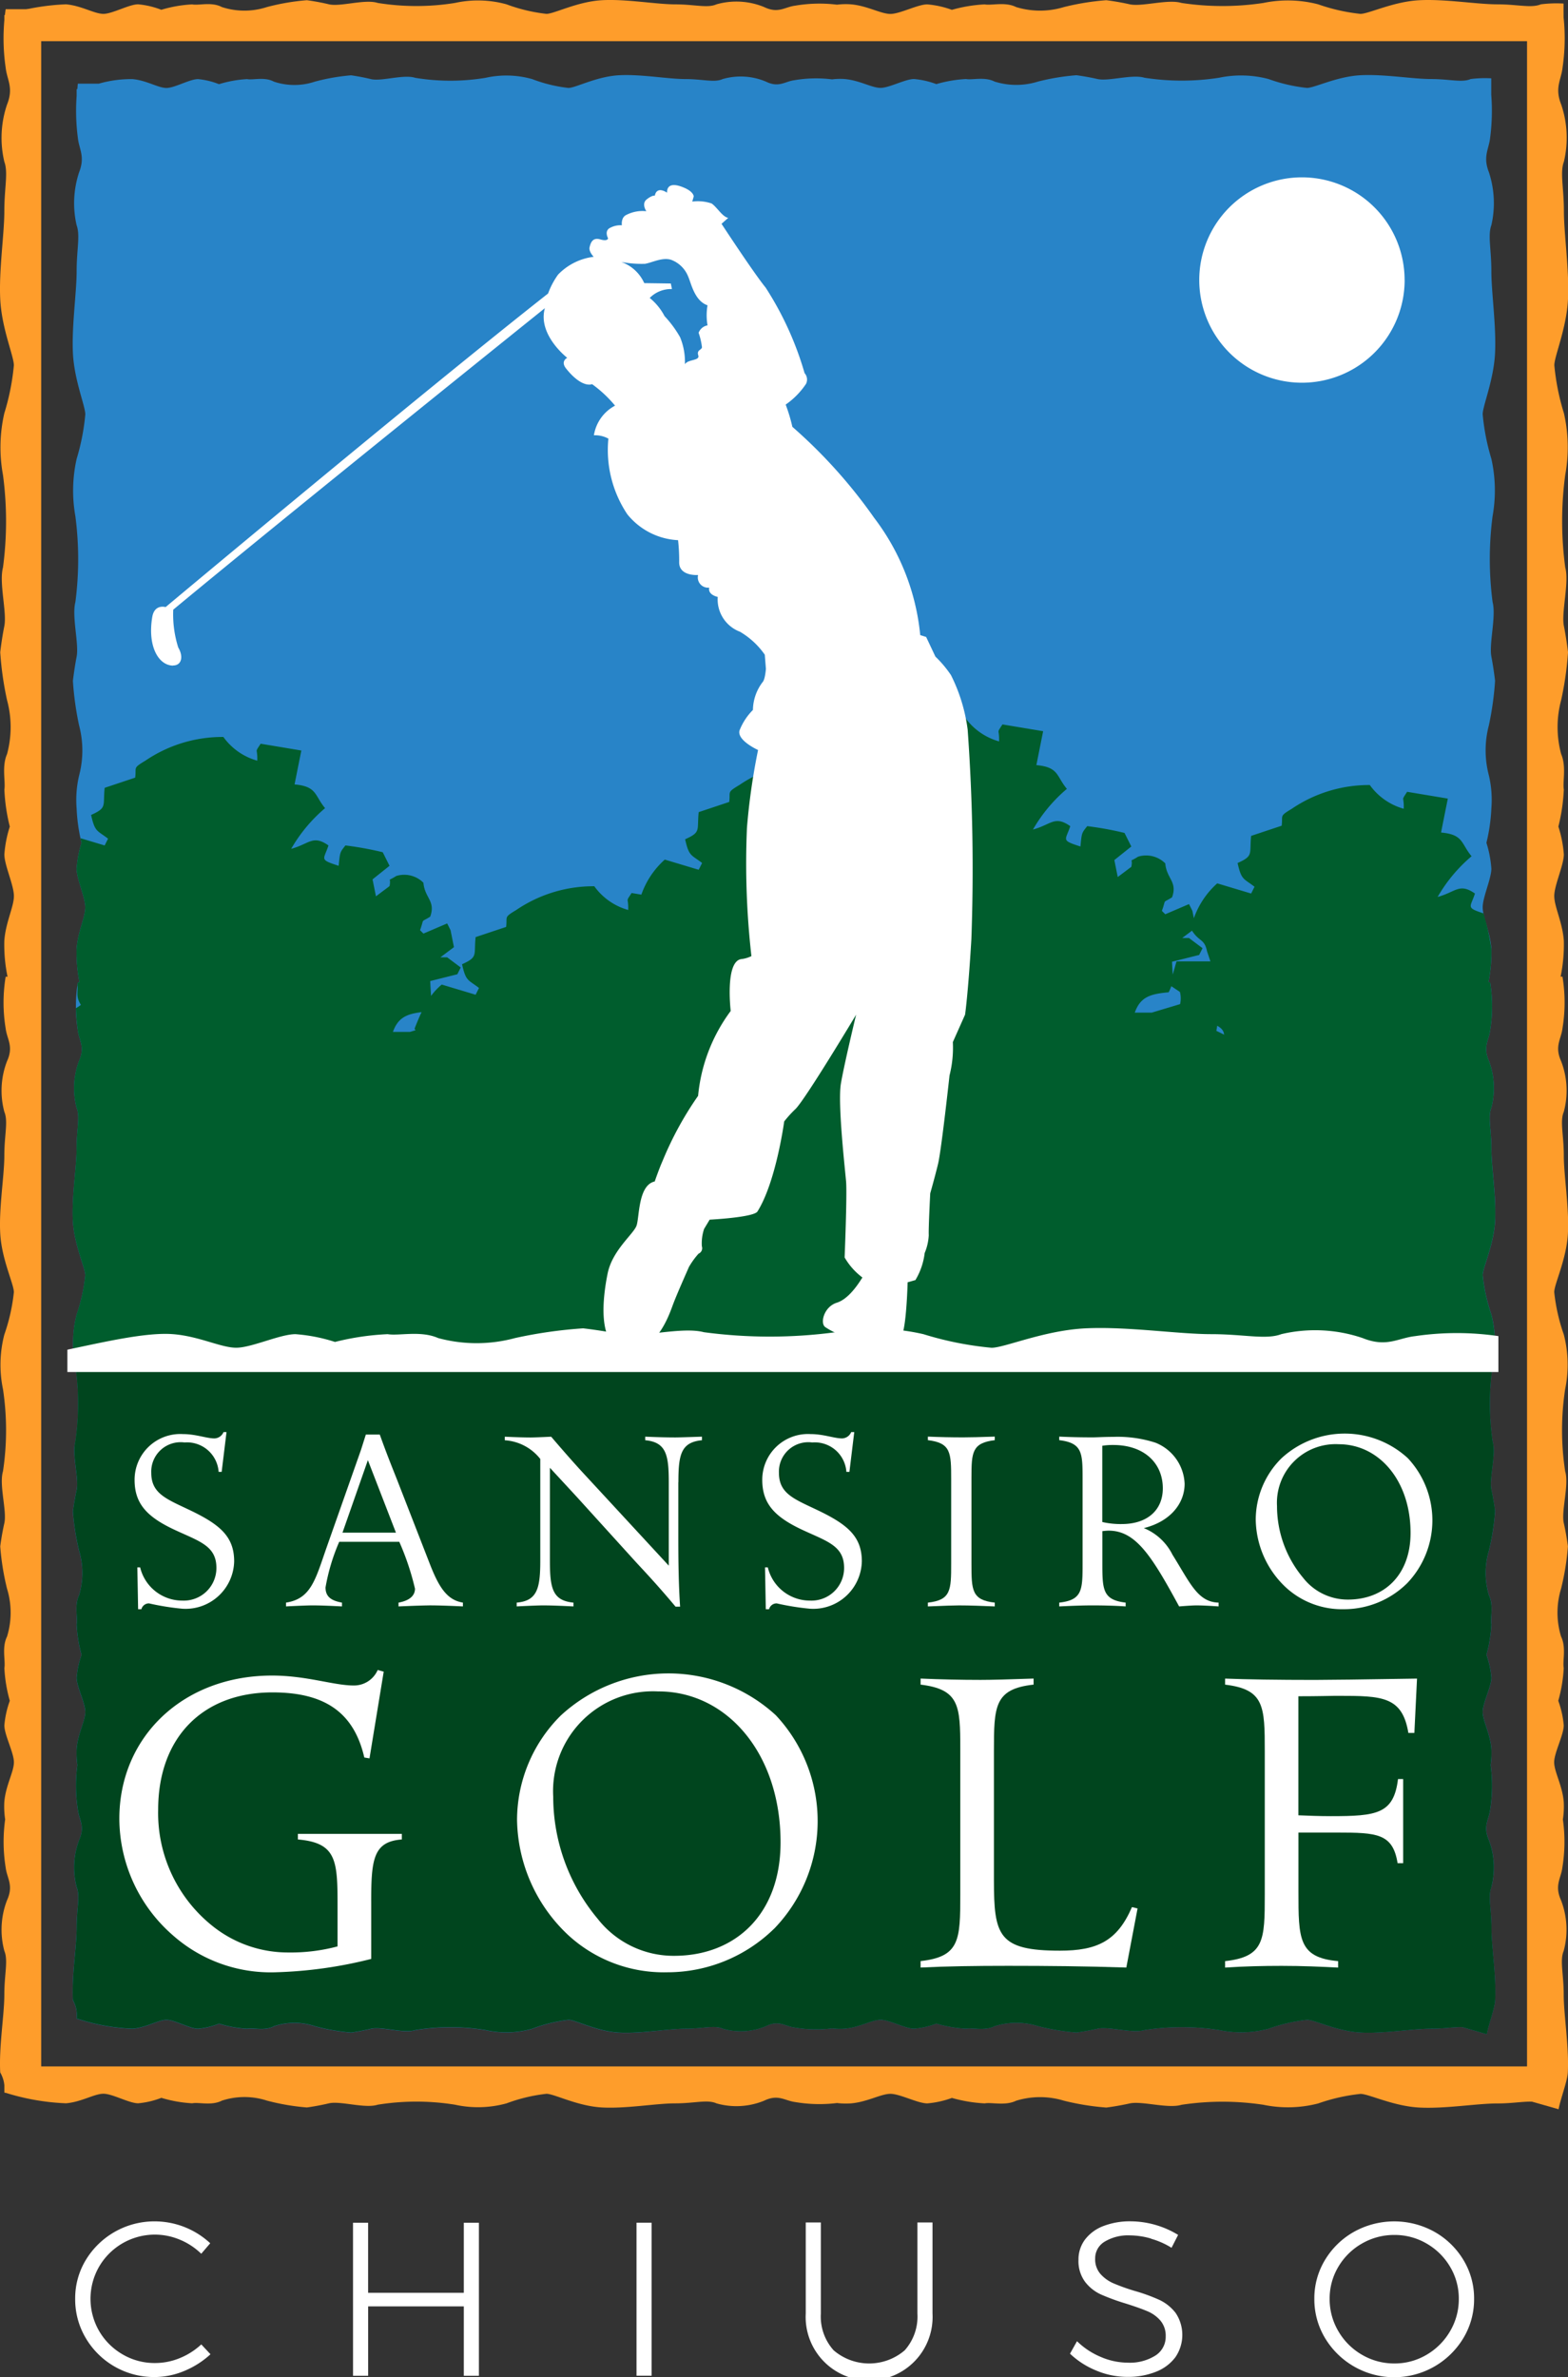 <?xml version="1.0" encoding="UTF-8"?> <svg xmlns="http://www.w3.org/2000/svg" xmlns:xlink="http://www.w3.org/1999/xlink" id="Group_2" data-name="Group 2" width="117.341" height="177.891" viewBox="0 0 117.341 177.891"><rect x="0" y="0" width="117.341" height="177.891" fill="#333333" stroke="none"/><defs><clipPath id="clip-path"><rect id="Rectangle_2" data-name="Rectangle 2" width="117.341" height="177.891" fill="none"></rect></clipPath></defs><g id="Group_1" data-name="Group 1" clip-path="url(#clip-path)"><path id="Path_1" data-name="Path 1" d="M122.438,97.12c0-1.426-.278-2.376,0-3.041a5.828,5.828,0,0,0-.186-3.514c-.462-1.044,0-1.52.094-2.28a11.334,11.334,0,0,0,0-3.6h-.128a11.211,11.211,0,0,0,.22-2.5c-.092-1.285-.649-2.357-.649-3.109s.649-2.144.649-2.892a8.391,8.391,0,0,0-.37-1.932,13.2,13.2,0,0,0,.37-2.577,7.987,7.987,0,0,0-.186-2.464,7.349,7.349,0,0,1,0-3.751,23.033,23.033,0,0,0,.463-3.328s-.093-.854-.277-1.82.371-3,.092-4.076a24.888,24.888,0,0,1,0-6.434,10.893,10.893,0,0,0-.092-4.288,16.5,16.5,0,0,1-.649-3.327c0-.642.833-2.573.926-4.611s-.277-4.5-.277-6.111-.278-2.68,0-3.432a7.393,7.393,0,0,0-.186-3.969c-.462-1.178,0-1.714.094-2.573a15.52,15.52,0,0,0,.084-3.212V17.041a8.431,8.431,0,0,0-1.54.054c-.649.285-1.578,0-2.97,0s-3.527-.38-5.289-.284-3.434.949-3.991.949a12.3,12.3,0,0,1-2.875-.664A8,8,0,0,0,102.055,17a18.232,18.232,0,0,1-5.568,0c-.927-.286-2.691.285-3.525.094s-1.578-.284-1.578-.284a17,17,0,0,0-2.875.475,5.423,5.423,0,0,1-3.247,0c-.743-.38-1.668-.1-2.134-.191a9.8,9.8,0,0,0-2.227.38,6.3,6.3,0,0,0-1.669-.38c-.649,0-1.856.664-2.506.664s-1.578-.57-2.691-.664a4.805,4.805,0,0,0-.935.026,9.606,9.606,0,0,0-2.852.068c-.7.1-1.136.57-2.1.1a4.851,4.851,0,0,0-3.235-.191c-.611.285-1.488,0-2.8,0s-3.324-.38-4.985-.284-3.234.949-3.758.949A11.023,11.023,0,0,1,50.66,17.1a7.112,7.112,0,0,0-3.5-.094,16.2,16.2,0,0,1-5.247,0c-.875-.286-2.536.285-3.323.094s-1.486-.284-1.486-.284a15.183,15.183,0,0,0-2.712.475,4.829,4.829,0,0,1-3.06,0c-.7-.38-1.573-.1-2.011-.191a8.765,8.765,0,0,0-2.1.38,5.659,5.659,0,0,0-1.573-.38c-.611,0-1.748.664-2.361.664s-1.486-.57-2.537-.664a8.765,8.765,0,0,0-2.519.34H16.659c-.021.147-.023.266-.04.406l-.052.013v.5a15.54,15.54,0,0,0,.092,3.141c.093.858.556,1.394.093,2.573a7.375,7.375,0,0,0-.185,3.969c.277.752,0,1.824,0,3.432s-.373,4.073-.279,6.111.927,3.969.927,4.611a16.59,16.59,0,0,1-.648,3.327,10.865,10.865,0,0,0-.094,4.288,24.829,24.829,0,0,1,0,6.434c-.279,1.072.279,3.11.094,4.076s-.279,1.82-.279,1.82a22.937,22.937,0,0,0,.463,3.328,7.345,7.345,0,0,1,0,3.751,7.979,7.979,0,0,0-.185,2.464,13.045,13.045,0,0,0,.369,2.577,8.424,8.424,0,0,0-.369,1.932c0,.748.648,2.143.648,2.892s-.556,1.824-.648,3.109a11.139,11.139,0,0,0,.219,2.5h-.127a11.284,11.284,0,0,0,0,3.6c.093.76.556,1.236.093,2.28a5.813,5.813,0,0,0-.185,3.514c.277.665,0,1.615,0,3.041s-.373,3.609-.279,5.412.927,3.517.927,4.086a13.19,13.19,0,0,1-.648,2.946,8.558,8.558,0,0,0-.094,3.8,19.506,19.506,0,0,1,0,5.7c-.279.949.279,2.754.094,3.611s-.279,1.613-.279,1.613a18.119,18.119,0,0,0,.463,2.945,5.791,5.791,0,0,1,0,3.323c-.371.762-.093,1.711-.185,2.186a10.333,10.333,0,0,0,.369,2.281,6.728,6.728,0,0,0-.369,1.709c0,.664.648,1.9.648,2.564s-.556,1.616-.648,2.756a6.08,6.08,0,0,0,.056,1.217,11.472,11.472,0,0,0,.036,3.343c.093.76.556,1.233.093,2.278a5.818,5.818,0,0,0-.185,3.515c.277.665,0,1.614,0,3.039s-.373,3.611-.279,5.416a2.305,2.305,0,0,1,.279,1.391h.03a15.229,15.229,0,0,0,4.157.751c1.051-.094,1.924-.663,2.537-.663s1.749.663,2.361.663a5.671,5.671,0,0,0,1.573-.379,8.69,8.69,0,0,0,2.1.379c.438-.094,1.312.191,2.011-.189a4.827,4.827,0,0,1,3.06,0,15.057,15.057,0,0,0,2.712.475s.7-.095,1.486-.286,2.449.383,3.323.1a16.126,16.126,0,0,1,5.247,0,7.094,7.094,0,0,0,3.5-.1,11.121,11.121,0,0,1,2.712-.663c.525,0,2.1.854,3.758.949S60.8,163,62.116,163s2.186-.283,2.8,0a4.841,4.841,0,0,0,3.235-.189c.963-.474,1.4,0,2.1.095a9.593,9.593,0,0,0,2.852.07,4.773,4.773,0,0,0,.935.024c1.113-.094,2.041-.663,2.691-.663s1.857.663,2.506.663a6.313,6.313,0,0,0,1.669-.379,9.712,9.712,0,0,0,2.227.379c.465-.094,1.391.191,2.134-.189a5.421,5.421,0,0,1,3.247,0,16.856,16.856,0,0,0,2.875.475s.742-.095,1.578-.286,2.6.383,3.525.1a18.146,18.146,0,0,1,5.568,0,7.974,7.974,0,0,0,3.711-.1,12.408,12.408,0,0,1,2.875-.663c.557,0,2.227.854,3.991.949s3.9-.286,5.289-.286c1,0,1.748-.139,2.335-.117l1.833.53c.137-.736.6-1.949.626-2.555.094-1.8-.277-3.992-.277-5.416s-.278-2.374,0-3.039a5.833,5.833,0,0,0-.186-3.515c-.462-1.045,0-1.519.094-2.278a11.545,11.545,0,0,0,.035-3.343,6.14,6.14,0,0,0,.057-1.217c-.092-1.141-.649-2.091-.649-2.756s.649-1.9.649-2.564a6.7,6.7,0,0,0-.37-1.709,10.457,10.457,0,0,0,.37-2.281c-.092-.474.185-1.424-.186-2.186a5.794,5.794,0,0,1,0-3.323,18.2,18.2,0,0,0,.463-2.945s-.093-.759-.277-1.613.371-2.662.092-3.611a19.551,19.551,0,0,1,0-5.7,8.581,8.581,0,0,0-.092-3.8,13.122,13.122,0,0,1-.649-2.946c0-.569.833-2.278.926-4.086s-.277-3.986-.277-5.412" transform="translate(-10.832 -11.18)" fill="#2884c8"></path><path id="Path_2" data-name="Path 2" d="M122.438,189.82a5.829,5.829,0,0,0-.186-3.514c-.462-1.044,0-1.52.094-2.28a11.334,11.334,0,0,0,0-3.6h-.128a11.211,11.211,0,0,0,.22-2.5,17.745,17.745,0,0,0-.593-2.652c-1.335-.437-.974-.436-.635-1.482-1.171-.819-1.428-.114-2.793.254A11.5,11.5,0,0,1,120.957,171c-.8-.953-.589-1.625-2.284-1.775q.251-1.27.507-2.539l-3.046-.508c-.48.745-.222.26-.254,1.269a4.662,4.662,0,0,1-2.538-1.776,10.271,10.271,0,0,0-5.836,1.776c-.966.578-.656.473-.762,1.269l-2.284.761c-.139,1.372.2,1.486-1.014,2.031.288,1.294.451,1.145,1.269,1.775l-.254.508-2.538-.761a6.3,6.3,0,0,0-1.748,2.61c-.037-.185-.074-.367-.11-.551-.085-.169-.168-.338-.255-.508l-1.775.761-.254-.253c.352-.963-.007-.526.762-1.015.421-1.182-.408-1.379-.508-2.538A2.025,2.025,0,0,0,96,171.033c-.773.489-.354.013-.507.761l-1.015.761q-.127-.634-.254-1.269l1.269-1.015-.508-1.015a24.19,24.19,0,0,0-2.791-.508c-.425.53-.406.5-.508,1.523-1.49-.48-1.11-.444-.761-1.523-1.17-.82-1.428-.114-2.792.254a11.52,11.52,0,0,1,2.539-3.045c-.8-.954-.589-1.625-2.283-1.776q.251-1.268.507-2.538l-3.046-.507c-.48.744-.222.26-.254,1.269a4.671,4.671,0,0,1-2.537-1.775,10.264,10.264,0,0,0-5.837,1.775c-.966.579-.656.473-.761,1.269l-2.283.761c-.05.5-.039.827-.062,1.074A4.24,4.24,0,0,1,72,163.893a10.273,10.273,0,0,0-5.836,1.775c-.966.579-.657.473-.762,1.269l-2.284.762c-.141,1.372.2,1.486-1.014,2.031.287,1.294.451,1.144,1.269,1.775l-.254.508-2.538-.762a6.319,6.319,0,0,0-1.753,2.622l-.731-.121c-.481.744-.223.261-.254,1.269a4.667,4.667,0,0,1-2.537-1.775,10.259,10.259,0,0,0-5.836,1.775c-.966.579-.658.473-.762,1.269l-2.284.762c-.141,1.372.2,1.485-1.015,2.03.288,1.295.452,1.145,1.269,1.776l-.253.507-2.537-.761a4.9,4.9,0,0,0-.8.85c-.008-.253-.039-.581-.061-1.113l2.03-.508q.128-.253.253-.507c-.337-.254-.676-.507-1.014-.761h-.507l1.014-.761q-.126-.633-.254-1.269l-.253-.507-1.776.761-.254-.253c.35-.963-.007-.526.761-1.015.421-1.182-.407-1.379-.508-2.537a2.025,2.025,0,0,0-2.031-.508c-.772.49-.354.013-.507.762-.338.254-.678.507-1.015.762q-.127-.635-.254-1.269l1.27-1.016c-.17-.338-.338-.677-.508-1.015a24.559,24.559,0,0,0-2.791-.508c-.425.53-.4.5-.508,1.523-1.49-.48-1.11-.444-.762-1.523-1.17-.82-1.428-.114-2.791.254a11.5,11.5,0,0,1,2.537-3.045c-.8-.954-.588-1.625-2.284-1.776q.253-1.268.508-2.537l-3.045-.508c-.481.744-.222.26-.253,1.269a4.665,4.665,0,0,1-2.538-1.776,10.262,10.262,0,0,0-5.837,1.776c-.966.578-.657.473-.762,1.269l-2.284.762c-.14,1.372.2,1.485-1.015,2.03.288,1.294.451,1.145,1.269,1.775l-.254.508-1.807-.542c.044.21.075.348.075.348a8.424,8.424,0,0,0-.369,1.932c0,.748.648,2.143.648,2.892s-.556,1.824-.648,3.109a11.139,11.139,0,0,0,.219,2.5h-.127c-.013.079-.02.15-.031.226.081.386-.166.82.263,1.462a2.254,2.254,0,0,1-.374.249,15.136,15.136,0,0,0,.142,1.659c.093.76.556,1.236.093,2.28a5.814,5.814,0,0,0-.185,3.514c.277.665,0,1.615,0,3.041s-.373,3.609-.279,5.411.927,3.517.927,4.086a13.208,13.208,0,0,1-.648,2.946,8.558,8.558,0,0,0-.094,3.8,19.505,19.505,0,0,1,0,5.7c-.015.049-.018.11-.028.163,2.173,2.125,3.25-.068,8.06-.113l4.313.254c2.677-.734,5.281-.85,7.217.673a2,2,0,0,0-.268.351l-.508.507c.916.179.766.1,1.27.508-.472,1.293-.054,3.4.254,4.821l2.791.254q.126,1.015.253,2.031c2.068.084,2.307-.563,4.568-.762v.254l-1.522.762c3.234,4.634,3.7,1.575,9.39,1.521l4.313.254c2.988-.819,5.89-.874,7.867,1.269,1.717-.323,1.558-.669,3.045-.254.077-.8.059-.5-.254-1.269l2.03-.253c.405-.912.342-.806.255-2.03a4.494,4.494,0,0,0,2.536.762c.5-1.414.245-1.257-.253-2.539l1.015-.508c.5.517.089.276,1.015.508q.634-1.9,1.269-3.806a10.732,10.732,0,0,0-.652-1.513c2.561-.514,4.973-.31,6.688,1.549,1.717-.322,1.559-.669,3.046-.253.077-.8.06-.5-.254-1.269l2.031-.253c.4-.912.341-.807.254-2.031a4.487,4.487,0,0,0,2.537.762c.4-1.143.309-1.27,0-1.95a5.48,5.48,0,0,1,3.451,1.73c1.716-.322,1.558-.668,3.045-.253.01-.1.017-.173.022-.242q1.173.107,2.344.214.126,1.013.254,2.03c2.067.084,2.306-.563,4.567-.761v.252l-1.522.762c3.234,4.635,3.7,1.576,9.389,1.522l4.313.253c2.989-.819,5.89-.874,7.867,1.269l.225-.045c-.03-.221-.118-.836-.265-1.521-.186-.857.371-2.662.092-3.611a19.551,19.551,0,0,1,0-5.7,8.581,8.581,0,0,0-.092-3.8,13.121,13.121,0,0,1-.649-2.946c0-.569.833-2.278.926-4.086s-.277-3.986-.277-5.411-.278-2.376,0-3.041m-80.51-5.8-.421.127h-1.27c.375-1.054,1.009-1.343,2.144-1.481-.176.377-.345.783-.525,1.236.025.046.048.076.072.117m57.216-1.953-2.125.638H95.752c.417-1.171,1.148-1.4,2.537-1.523a4.844,4.844,0,0,0,.2-.455l.641.427a1.887,1.887,0,0,1,.013.913m-.266-3.2c-.094.329-.189.66-.283.99-.013-.232-.035-.525-.053-.962l2.029-.507c.085-.169.169-.338.254-.507l-1.016-.761H99.3l.736-.551c.539.842.932.6,1.122,1.537l.255.761Zm2.982,5.2c.02-.116.04-.239.063-.383.393.224.494.436.514.669-.192-.1-.384-.193-.577-.286" transform="translate(-10.832 -106.921)" fill="#005d2d" fill-rule="evenodd"></path><path id="Path_3" data-name="Path 3" d="M122.438,343.545a5.833,5.833,0,0,0-.186-3.515c-.462-1.045,0-1.519.094-2.278a11.544,11.544,0,0,0,.035-3.343,6.14,6.14,0,0,0,.057-1.217c-.092-1.141-.649-2.091-.649-2.756s.649-1.9.649-2.563a6.7,6.7,0,0,0-.37-1.708,10.461,10.461,0,0,0,.37-2.282c-.092-.474.185-1.423-.186-2.186a5.794,5.794,0,0,1,0-3.323,18.2,18.2,0,0,0,.463-2.945s-.093-.758-.277-1.613.371-2.663.092-3.611a19.552,19.552,0,0,1,0-5.7,4.8,4.8,0,0,0,.1-.557H16.375a4.95,4.95,0,0,0,.1.557,19.506,19.506,0,0,1,0,5.7c-.279.949.279,2.754.094,3.611s-.279,1.613-.279,1.613a18.12,18.12,0,0,0,.463,2.945,5.791,5.791,0,0,1,0,3.323c-.371.762-.093,1.711-.185,2.186a10.337,10.337,0,0,0,.369,2.282,6.728,6.728,0,0,0-.369,1.708c0,.664.648,1.9.648,2.563s-.556,1.616-.648,2.756a6.08,6.08,0,0,0,.056,1.217,11.472,11.472,0,0,0,.036,3.343c.093.76.556,1.233.093,2.278a5.818,5.818,0,0,0-.185,3.515c.277.665,0,1.614,0,3.039s-.373,3.611-.279,5.416a2.306,2.306,0,0,1,.279,1.391h.03a15.214,15.214,0,0,0,4.157.751c1.051-.094,1.924-.663,2.537-.663s1.749.663,2.361.663a5.675,5.675,0,0,0,1.573-.379,8.673,8.673,0,0,0,2.1.379c.438-.094,1.312.191,2.011-.189a4.826,4.826,0,0,1,3.06,0,15.059,15.059,0,0,0,2.712.475s.7-.094,1.486-.286,2.449.383,3.323.1a16.128,16.128,0,0,1,5.247,0,7.094,7.094,0,0,0,3.5-.1,11.139,11.139,0,0,1,2.712-.663c.525,0,2.1.854,3.758.949s3.673-.286,4.985-.286,2.186-.283,2.8,0a4.842,4.842,0,0,0,3.235-.189c.963-.474,1.4,0,2.1.095a9.579,9.579,0,0,0,2.852.07,4.744,4.744,0,0,0,.935.024c1.113-.094,2.041-.663,2.691-.663s1.857.663,2.506.663a6.318,6.318,0,0,0,1.669-.379,9.694,9.694,0,0,0,2.227.379c.465-.094,1.391.191,2.134-.189a5.42,5.42,0,0,1,3.247,0,16.858,16.858,0,0,0,2.875.475s.742-.094,1.578-.286,2.6.383,3.525.1a18.149,18.149,0,0,1,5.568,0,7.975,7.975,0,0,0,3.711-.1,12.428,12.428,0,0,1,2.875-.663c.557,0,2.227.854,3.991.949s3.9-.286,5.289-.286c1,0,1.748-.139,2.335-.117l1.833.531c.137-.736.6-1.949.626-2.555.094-1.8-.277-3.991-.277-5.416s-.278-2.374,0-3.039" transform="translate(-10.832 -202.32)" fill="#00451e"></path><path id="Path_4" data-name="Path 4" d="M117.657.266a9.248,9.248,0,0,0-1.7.058c-.717.3-1.739,0-3.272,0s-3.887-.411-5.83-.307-3.784,1.022-4.4,1.022A13.964,13.964,0,0,1,99.291.323,9.008,9.008,0,0,0,95.2.22a20.481,20.481,0,0,1-6.136,0c-1.021-.308-2.966.308-3.885.1S83.439.016,83.439.016a19.041,19.041,0,0,0-3.17.512,6.109,6.109,0,0,1-3.579,0c-.819-.41-1.84-.1-2.352-.2a11,11,0,0,0-2.455.408,7.1,7.1,0,0,0-1.84-.408c-.716,0-2.045.715-2.761.715S65.544.425,64.317.323A5.515,5.515,0,0,0,63.285.35a10.811,10.811,0,0,0-3.143.076c-.772.1-1.254.613-2.313.1a5.461,5.461,0,0,0-3.568-.2c-.673.3-1.639,0-3.083,0S47.514-.088,45.685.016,42.12,1.038,41.541,1.038A12.482,12.482,0,0,1,38.552.323,8.014,8.014,0,0,0,34.7.22a18.2,18.2,0,0,1-5.783,0c-.965-.308-2.8.308-3.664.1S23.612.016,23.612.016a16.964,16.964,0,0,0-2.987.512,5.44,5.44,0,0,1-3.373,0c-.772-.41-1.736-.1-2.219-.2A9.823,9.823,0,0,0,12.72.732,6.355,6.355,0,0,0,10.986.323c-.673,0-1.926.715-2.6.715S6.747.425,5.589.323A17.345,17.345,0,0,0,.975,1.14V3.083H117.657Z" transform="translate(-0.649 0)" fill="#fe9d2b"></path><path id="Path_5" data-name="Path 5" d="M116.266,462.516H.976v1.944a17.332,17.332,0,0,0,4.614.817c1.158-.1,2.12-.716,2.8-.716s1.928.716,2.6.716a6.351,6.351,0,0,0,1.735-.409,9.805,9.805,0,0,0,2.313.409c.482-.1,1.447.2,2.219-.2a5.432,5.432,0,0,1,3.373,0,16.967,16.967,0,0,0,2.986.511s.772-.1,1.638-.306,2.7.41,3.664.1a18.22,18.22,0,0,1,5.783,0,8.032,8.032,0,0,0,3.855-.1,12.435,12.435,0,0,1,2.989-.716c.579,0,2.313.92,4.144,1.022s4.045-.306,5.493-.306,2.41-.306,3.083,0a5.47,5.47,0,0,0,3.568-.2c1.06-.511,1.541,0,2.313.1a10.826,10.826,0,0,0,3.143.075,5.523,5.523,0,0,0,1.031.027c1.227-.1,2.249-.716,2.965-.716s2.046.716,2.761.716a7.09,7.09,0,0,0,1.84-.409,10.978,10.978,0,0,0,2.456.409c.512-.1,1.532.2,2.352-.2a6.1,6.1,0,0,1,3.579,0,19.054,19.054,0,0,0,3.17.511s.817-.1,1.739-.306,2.864.41,3.886.1a20.5,20.5,0,0,1,6.136,0,9.028,9.028,0,0,0,4.091-.1,13.911,13.911,0,0,1,3.171-.716c.613,0,2.455.92,4.4,1.022s4.3-.306,5.83-.306,2.555-.306,3.272,0a1.774,1.774,0,0,0,.3.094Z" transform="translate(-0.65 -307.871)" fill="#fe9d2b"></path><path id="Path_6" data-name="Path 6" d="M344.1,159.224c.152-.792.658-2.1.692-2.751.1-1.944-.307-4.3-.307-5.829s-.306-2.557,0-3.273a6.117,6.117,0,0,0-.2-3.784c-.511-1.124,0-1.635.1-2.453a12.012,12.012,0,0,0,.038-3.6,6.267,6.267,0,0,0,.064-1.311c-.1-1.227-.716-2.25-.716-2.966s.716-2.045.716-2.761a7.089,7.089,0,0,0-.409-1.84,11.01,11.01,0,0,0,.409-2.455c-.1-.512.2-1.533-.2-2.352a6.11,6.11,0,0,1,0-3.579,18.984,18.984,0,0,0,.512-3.17s-.1-.817-.307-1.737.411-2.865.1-3.888a20.43,20.43,0,0,1,0-6.135,9.015,9.015,0,0,0-.1-4.091,13.889,13.889,0,0,1-.716-3.171c0-.614.92-2.453,1.023-4.4s-.307-4.293-.307-5.827-.306-2.557,0-3.274a6.114,6.114,0,0,0-.2-3.783c-.511-1.124,0-1.637.1-2.455a11.868,11.868,0,0,0,0-3.871h-.139a11.838,11.838,0,0,0,.241-2.692c-.1-1.385-.716-2.539-.716-3.348s.716-2.309.716-3.115a8.88,8.88,0,0,0-.409-2.08,13.9,13.9,0,0,0,.409-2.772c-.1-.575.2-1.73-.2-2.654a7.744,7.744,0,0,1,0-4.039,24.024,24.024,0,0,0,.512-3.582s-.1-.92-.307-1.961.411-3.233.1-4.386a26.006,26.006,0,0,1,0-6.927,11.447,11.447,0,0,0-.1-4.618,17.473,17.473,0,0,1-.716-3.582c0-.69.92-2.768,1.023-4.962s-.307-4.848-.307-6.581-.306-2.885,0-3.695a7.749,7.749,0,0,0-.2-4.272c-.511-1.27,0-1.845.1-2.77a15.1,15.1,0,0,0,0-4.371h-2.659V158.552Z" transform="translate(-227.465 -1.375)" fill="#fe9d2b"></path><path id="Path_7" data-name="Path 7" d="M.017,156.472a2.434,2.434,0,0,1,.309,1.5H3.083V2.064H.424a15.136,15.136,0,0,0,0,4.371c.1.924.614,1.5.1,2.77a7.771,7.771,0,0,0-.2,4.272c.3.81,0,1.964,0,3.695s-.412,4.386-.307,6.581,1.021,4.272,1.021,4.962A17.525,17.525,0,0,1,.323,32.3a11.43,11.43,0,0,0-.1,4.618,26.179,26.179,0,0,1,0,6.927c-.309,1.154.307,3.348.1,4.386S.017,50.189.017,50.189a24.221,24.221,0,0,0,.51,3.581,7.726,7.726,0,0,1,0,4.039c-.409.924-.1,2.078-.2,2.654a13.8,13.8,0,0,0,.407,2.772,8.906,8.906,0,0,0-.407,2.08c0,.805.714,2.309.714,3.115S.424,70.392.323,71.777a11.754,11.754,0,0,0,.242,2.692H.424a11.89,11.89,0,0,0,0,3.871c.1.818.614,1.332.1,2.455a6.133,6.133,0,0,0-.2,3.784c.3.716,0,1.738,0,3.274s-.412,3.886-.307,5.827,1.021,3.784,1.021,4.4a13.936,13.936,0,0,1-.714,3.171,9,9,0,0,0-.1,4.091,20.567,20.567,0,0,1,0,6.136c-.309,1.022.307,2.965.1,3.888S.017,117.1.017,117.1a19.153,19.153,0,0,0,.51,3.171,6.1,6.1,0,0,1,0,3.579c-.409.819-.1,1.84-.2,2.352a10.93,10.93,0,0,0,.407,2.455,7.109,7.109,0,0,0-.407,1.84c0,.716.714,2.046.714,2.76S.424,135,.323,136.223a6.4,6.4,0,0,0,.063,1.311,12.1,12.1,0,0,0,.038,3.6c.1.819.614,1.33.1,2.454a6.134,6.134,0,0,0-.2,3.784c.3.716,0,1.738,0,3.273s-.412,3.886-.307,5.83" transform="translate(0 -1.374)" fill="#fe9d2b"></path><path id="Path_8" data-name="Path 8" d="M35.455,77.389c-1.109-.025-1.913-1.484-1.552-3.634.165-1,1-.747,1-.747S54.14,56.918,63.525,49.54a5.83,5.83,0,0,1,.748-1.415,4.459,4.459,0,0,1,2.665-1.331s-.388-.389-.307-.721.223-.75.8-.582.583-.084.583-.084-.332-.583.2-.805a1.615,1.615,0,0,1,.832-.166s-.084-.582.332-.776a2.636,2.636,0,0,1,1.5-.278s-.39-.555.028-.886.609-.279.609-.279.084-.749.916-.222c0,0-.129-.99,1.3-.36.693.3.693.638.693.638l-.109.388a3.2,3.2,0,0,1,1.441.14c.39.248.805,1,1.249,1.08l-.5.444s2.413,3.689,3.3,4.772A24.055,24.055,0,0,1,82.72,55.5a.72.72,0,0,1,.109.8,5.8,5.8,0,0,1-1.524,1.553,12.44,12.44,0,0,1,.5,1.664,38.118,38.118,0,0,1,6.13,6.824,17.175,17.175,0,0,1,3.439,8.764l.443.139.693,1.47a8.39,8.39,0,0,1,1.166,1.387,12.739,12.739,0,0,1,1.248,4.077,145.517,145.517,0,0,1,.277,15.7c-.247,4.116-.471,5.631-.471,5.631l-.915,2.053a8.437,8.437,0,0,1-.249,2.5s-.609,5.6-.86,6.629-.583,2.191-.583,2.191-.137,2.608-.11,3.136a3.97,3.97,0,0,1-.306,1.33,5.1,5.1,0,0,1-.693,2.025l-.583.166s-.084,3.44-.471,4.05-3.587.705-5.687-.693c-.416-.278-.112-1.526.86-1.83s1.748-1.637,1.915-1.886a4.964,4.964,0,0,1-1.332-1.5s.193-4.716.109-5.687-.637-5.853-.388-7.322,1.139-5.159,1.139-5.159-3.718,6.213-4.522,7.045a8.63,8.63,0,0,0-.86.944s-.606,4.519-2,6.739c-.279.444-3.578.612-3.578.612l-.416.692a3.39,3.39,0,0,0-.168,1.3.444.444,0,0,1-.248.554,5.884,5.884,0,0,0-.722,1c-.14.334-.916,2.053-1.22,2.886s-1.3,3.606-3.5,3.356-1.719-4.021-1.359-5.769,1.943-2.939,2.163-3.578.112-3.024,1.359-3.3c0,0,.334-.969.583-1.525a25.21,25.21,0,0,1,2.663-4.883,12.627,12.627,0,0,1,2.44-6.351s-.442-3.729.8-3.883a2.294,2.294,0,0,0,.75-.223,61.536,61.536,0,0,1-.334-9.6,48.274,48.274,0,0,1,.832-5.824s-1.606-.722-1.385-1.471a4.5,4.5,0,0,1,1-1.526,3.513,3.513,0,0,1,.722-2.08c.194-.194.249-1,.249-1l-.083-1.054a5.915,5.915,0,0,0-1.857-1.72,2.584,2.584,0,0,1-1.664-2.607s-.75-.138-.639-.694a.767.767,0,0,1-.832-.944s-1.415.11-1.415-.943a13.708,13.708,0,0,0-.083-1.664,5.212,5.212,0,0,1-3.8-1.941,8.666,8.666,0,0,1-1.415-5.658,2.047,2.047,0,0,0-1.083-.25,3.047,3.047,0,0,1,1.582-2.219,9.176,9.176,0,0,0-1.72-1.609s-.731.349-1.942-1.166c-.444-.556.083-.805.083-.805s-2.23-1.718-1.674-3.715c0,0-19.029,15.283-27.81,22.564a8.238,8.238,0,0,0,.375,2.83c.416.707.236,1.357-.4,1.345M70.71,48.763l2,.028.084.416a2.241,2.241,0,0,0-1.664.666,4.3,4.3,0,0,1,1.11,1.36,8.113,8.113,0,0,1,1.164,1.58,4.824,4.824,0,0,1,.36,2.024c.221-.387,1.136-.249,1-.666s.248-.388.277-.609a5.211,5.211,0,0,0-.251-1.082.877.877,0,0,1,.667-.556,4.368,4.368,0,0,1,0-1.5c-.971-.333-1.22-1.637-1.442-2.136a2.2,2.2,0,0,0-1.3-1.276c-.664-.194-1.413.222-1.94.306a8.139,8.139,0,0,1-1.776-.139,2.961,2.961,0,0,1,1.72,1.58" transform="translate(-22.509 -27.575)" fill="#fff"></path><path id="Path_9" data-name="Path 9" d="M15.082,298.861c2.772-.582,5.894-1.309,7.868-1.164s3.615,1.018,4.766,1.018S31,297.7,32.149,297.7a12.617,12.617,0,0,1,2.959.582,19.729,19.729,0,0,1,3.945-.582c.819.145,2.464-.291,3.778.292a11.008,11.008,0,0,0,5.748,0,34.309,34.309,0,0,1,5.1-.728s1.31.145,2.79.436,4.6-.583,6.243-.147a37.1,37.1,0,0,0,9.859,0,16.313,16.313,0,0,1,6.571.147,24.845,24.845,0,0,0,5.1,1.018c.982,0,3.941-1.309,7.062-1.455s6.9.436,9.368.436,4.1.435,5.255,0a11.05,11.05,0,0,1,6.081.292c1.808.727,2.627,0,3.943-.146a21.444,21.444,0,0,1,6.221,0v2.687H15.082Z" transform="translate(-10.039 -197.854)" fill="#fff"></path><path id="Path_10" data-name="Path 10" d="M283.787,47.387A7.685,7.685,0,1,1,276.1,39.7a7.684,7.684,0,0,1,7.684,7.684" transform="translate(-178.671 -26.428)" fill="#fff"></path><path id="Path_11" data-name="Path 11" d="M33.855,321.311a2.2,2.2,0,0,0-2.486,2.276c0,1.555,1.139,1.955,2.884,2.788,2.219,1.063,3.319,1.953,3.319,3.833a3.638,3.638,0,0,1-3.871,3.547,19.08,19.08,0,0,1-2.5-.4.582.582,0,0,0-.57.435h-.246l-.058-3.129h.21a3.241,3.241,0,0,0,3.166,2.485,2.44,2.44,0,0,0,2.541-2.447c0-1.63-1.23-1.973-3.034-2.806-2.105-.968-3.089-1.953-3.089-3.775a3.421,3.421,0,0,1,3.621-3.433c.967,0,1.764.323,2.352.323a.755.755,0,0,0,.682-.474H37l-.363,2.978h-.227a2.372,2.372,0,0,0-2.56-2.2" transform="translate(-20.049 -213.361)" fill="#fff"></path><path id="Path_12" data-name="Path 12" d="M74.725,333.883c-.266,0-1.025.02-2.294.076v-.284c.815-.152,1.231-.512,1.231-1.044a19.754,19.754,0,0,0-1.175-3.509H67.993a14.922,14.922,0,0,0-1.025,3.415c0,.662.377.985,1.231,1.137v.284c-.776-.038-1.516-.076-2.236-.076-.21,0-.873.02-1.953.076v-.284c1.876-.286,2.2-1.727,3.034-4.116l2.58-7.322.36-1.138h1.044c.568,1.593,1.023,2.692,1.291,3.376l2.444,6.279c.684,1.762,1.291,2.729,2.486,2.92v.284c-.854-.038-1.707-.076-2.522-.076m-4.59-10.868-1.9,5.425h4Z" transform="translate(-42.607 -213.738)" fill="#fff"></path><path id="Path_13" data-name="Path 13" d="M125.953,324.967v3.982c0,1.9.021,3.662.135,5.33h-.341c-1.442-1.726-2.5-2.826-3.036-3.413l-4.3-4.742c-.21-.228-.892-.968-2.067-2.238v6.94c0,2.07.189,3,1.763,3.15v.284c-.8-.038-1.555-.076-2.294-.076-.21,0-.873.02-1.954.076v-.284c1.538-.132,1.765-1.063,1.765-3.15v-7.6a3.667,3.667,0,0,0-2.656-1.4v-.266c.817.038,1.48.057,1.934.057q.341,0,1.537-.057c1.119,1.309,1.934,2.22,2.427,2.751l6.374,6.9v-6.24c0-2.048-.191-3-1.764-3.148v-.266c.872.038,1.632.057,2.256.057.21,0,.875-.019,1.992-.057v.266c-1.574.151-1.764,1.08-1.764,3.148" transform="translate(-75.192 -214.04)" fill="#fff"></path><path id="Path_14" data-name="Path 14" d="M174.338,321.311a2.2,2.2,0,0,0-2.485,2.276c0,1.555,1.136,1.955,2.884,2.788,2.219,1.063,3.319,1.953,3.319,3.833a3.638,3.638,0,0,1-3.87,3.547,19.09,19.09,0,0,1-2.5-.4.582.582,0,0,0-.571.435h-.246l-.058-3.129h.21a3.24,3.24,0,0,0,3.167,2.485,2.44,2.44,0,0,0,2.541-2.447c0-1.63-1.231-1.973-3.035-2.806-2.1-.968-3.089-1.953-3.089-3.775a3.421,3.421,0,0,1,3.621-3.433c.967,0,1.764.323,2.352.323a.758.758,0,0,0,.682-.474h.229l-.362,2.978H176.9a2.372,2.372,0,0,0-2.56-2.2" transform="translate(-113.561 -213.361)" fill="#fff"></path><path id="Path_15" data-name="Path 15" d="M209.97,334.185c-.246,0-1.025.02-2.294.076v-.284c1.725-.191,1.743-.93,1.743-2.92v-6.3c0-2.01-.018-2.732-1.743-2.939v-.266c.872.038,1.764.057,2.654.057.476,0,1.252-.019,2.352-.057v.266c-1.706.208-1.745.909-1.745,2.826v6.412c0,1.989.019,2.729,1.745,2.92v.284c-.928-.038-1.84-.076-2.712-.076" transform="translate(-138.238 -214.04)" fill="#fff"></path><path id="Path_16" data-name="Path 16" d="M247.3,334.185c-.152,0-.57.02-1.252.076-2.049-3.776-3.244-5.671-5.272-5.671a3.944,3.944,0,0,0-.474.038v2.294c0,2.067,0,2.845,1.743,3.054v.284c-.834-.056-1.67-.076-2.485-.076-.834,0-1.649.038-2.485.076v-.284c1.725-.191,1.748-.93,1.748-2.92v-6.412c0-1.9-.041-2.618-1.748-2.826v-.266q1.167.057,2.5.057c.321,0,.836-.037,1.537-.037a9.226,9.226,0,0,1,3.165.436,3.456,3.456,0,0,1,2.182,3.073c0,1.516-1.119,2.843-3.053,3.318a4.14,4.14,0,0,1,2.144,1.992c1.308,2.087,1.876,3.547,3.45,3.585v.284c-.588-.038-1.156-.076-1.705-.076m-5.54-6.087c1.917,0,3.072-1.045,3.072-2.675,0-1.86-1.366-3.242-3.716-3.242a5.054,5.054,0,0,0-.814.057v5.707a6.131,6.131,0,0,0,1.458.153" transform="translate(-157.808 -214.04)" fill="#fff"></path><path id="Path_17" data-name="Path 17" d="M292.349,332.1a6.707,6.707,0,0,1-4.7,1.915,6.2,6.2,0,0,1-4.344-1.63,7.082,7.082,0,0,1-2.256-5.065,6.479,6.479,0,0,1,1.915-4.589,6.978,6.978,0,0,1,9.464-.02,6.808,6.808,0,0,1-.076,9.389m-5.084-10.431a4.389,4.389,0,0,0-4.627,4.628,8.365,8.365,0,0,0,1.953,5.367,4.232,4.232,0,0,0,3.356,1.631c2.713,0,4.685-1.841,4.685-4.988,0-3.926-2.37-6.638-5.367-6.638" transform="translate(-187.076 -213.586)" fill="#fff"></path><path id="Path_18" data-name="Path 18" d="M45.552,391.113v4.293a32.649,32.649,0,0,1-7.166,1,11.039,11.039,0,0,1-7.682-2.773,11.621,11.621,0,0,1-4-8.718c0-6.132,4.777-10.715,11.426-10.715,2.584,0,4.616.742,6.1.742a1.929,1.929,0,0,0,1.808-1.16l.45.126-1.064,6.49-.388-.065c-.776-3.357-2.935-4.873-6.874-4.873-5.229,0-8.553,3.387-8.553,8.779a10.81,10.81,0,0,0,4.29,8.876,9.011,9.011,0,0,0,5.456,1.808,13.491,13.491,0,0,0,3.679-.454v-2.808c0-3.55,0-4.939-2.969-5.195v-.42h7.778v.42c-2.129.159-2.292,1.484-2.292,4.646" transform="translate(-17.773 -248.805)" fill="#fff"></path><path id="Path_19" data-name="Path 19" d="M134.949,393.658a11.413,11.413,0,0,1-8,3.259,10.548,10.548,0,0,1-7.393-2.773,12.062,12.062,0,0,1-3.84-8.62,11.033,11.033,0,0,1,3.259-7.809,11.875,11.875,0,0,1,16.107-.034,11.589,11.589,0,0,1-.129,15.978M126.3,375.9a7.473,7.473,0,0,0-7.877,7.877,14.254,14.254,0,0,0,3.326,9.135,7.209,7.209,0,0,0,5.714,2.773c4.613,0,7.973-3.13,7.973-8.487,0-6.681-4.035-11.3-9.135-11.3" transform="translate(-77.023 -249.316)" fill="#fff"></path><path id="Path_20" data-name="Path 20" d="M221.436,397.333c-3-.1-5.939-.128-8.844-.128-2.453,0-4.649.032-6.552.128v-.483c2.937-.324,2.971-1.583,2.971-4.971V380.968c0-3.228-.066-4.455-2.971-4.808v-.453c1.484.064,3,.1,4.487.1q1.162,0,3.969-.1v.453c-2.937.322-2.968,1.615-2.968,5v9.62c0,4.16.322,5.291,4.938,5.291,2.775,0,4.293-.71,5.391-3.26l.42.1Z" transform="translate(-137.148 -250.087)" fill="#fff"></path><path id="Path_21" data-name="Path 21" d="M288.349,379.775H287.9c-.454-2.744-1.972-2.776-5.261-2.776h-.227c-.292,0-1.195.032-2.742.032v8.909c.742.03,1.548.064,2.42.064,3.453,0,4.714-.16,5.035-2.777h.386v6.295h-.418c-.356-2.228-1.55-2.29-4.519-2.29h-2.9v4.421c0,3.518,0,4.938,2.969,5.2v.483c-1.261-.065-2.68-.128-4.23-.128-1.386,0-2.807.032-4.228.128v-.483c2.94-.324,2.969-1.583,2.969-4.97V381.162c0-3.387-.029-4.649-2.969-5v-.453c1.646.064,3.874.1,6.712.1.938,0,3.519-.032,7.65-.1Z" transform="translate(-182.505 -250.087)" fill="#fff"></path><path id="Path_22" data-name="Path 22" d="M24.675,498.578a4.824,4.824,0,0,0-6.054,2.007,4.819,4.819,0,0,0,0,4.825,4.834,4.834,0,0,0,1.753,1.745,4.726,4.726,0,0,0,2.433.647,4.849,4.849,0,0,0,1.851-.369,5.26,5.26,0,0,0,1.606-1.024l.688.737A6.609,6.609,0,0,1,25,508.392a5.767,5.767,0,0,1-2.245.459,5.924,5.924,0,0,1-5.136-2.916A5.656,5.656,0,0,1,16.827,503a5.527,5.527,0,0,1,.8-2.916,6,6,0,0,1,5.161-2.883,6.106,6.106,0,0,1,4.145,1.638l-.672.786a5.04,5.04,0,0,0-1.589-1.049" transform="translate(-11.201 -330.959)" fill="#fff"></path><path id="Path_23" data-name="Path 23" d="M79.008,497.5h1.13v5.243H87.3V497.5h1.13v11.452H87.3v-5.194h-7.16v5.194h-1.13Z" transform="translate(-52.591 -331.155)" fill="#fff"></path><rect id="Rectangle_1" data-name="Rectangle 1" width="1.13" height="11.452" transform="translate(47.633 166.341)" fill="#fff"></rect><path id="Path_24" data-name="Path 24" d="M182.428,507.016a4.086,4.086,0,0,0,5.316,0,3.8,3.8,0,0,0,.951-2.753v-6.815h1.13v6.815a4.75,4.75,0,1,1-9.486,0v-6.815h1.13v6.815a3.777,3.777,0,0,0,.959,2.753" transform="translate(-120.041 -331.123)" fill="#fff"></path><path id="Path_25" data-name="Path 25" d="M245.545,498.456a5.758,5.758,0,0,0-1.573-.238,3.406,3.406,0,0,0-1.892.467,1.447,1.447,0,0,0-.713,1.27,1.661,1.661,0,0,0,.393,1.147,2.783,2.783,0,0,0,.967.7,15.206,15.206,0,0,0,1.573.565,13.524,13.524,0,0,1,1.876.68,3.323,3.323,0,0,1,1.212.975,2.949,2.949,0,0,1-.016,3.31,3.307,3.307,0,0,1-1.45,1.09,5.591,5.591,0,0,1-2.146.385,6,6,0,0,1-2.334-.475,6.284,6.284,0,0,1-1.958-1.261l.524-.934a5.648,5.648,0,0,0,1.786,1.18,5.138,5.138,0,0,0,2,.426,3.6,3.6,0,0,0,2.081-.532,1.659,1.659,0,0,0,.77-1.434,1.748,1.748,0,0,0-.393-1.179,2.609,2.609,0,0,0-.967-.7q-.574-.246-1.606-.573a16.366,16.366,0,0,1-1.868-.68,3.146,3.146,0,0,1-1.2-.951,2.6,2.6,0,0,1-.492-1.646,2.471,2.471,0,0,1,.492-1.524,3.107,3.107,0,0,1,1.376-1.007,5.509,5.509,0,0,1,2.048-.352,6.9,6.9,0,0,1,3.539,1.016l-.492.966a5.931,5.931,0,0,0-1.54-.68" transform="translate(-159.41 -330.927)" fill="#fff"></path><path id="Path_26" data-name="Path 26" d="M303.151,497.98a5.9,5.9,0,0,1,2.171,2.105,5.53,5.53,0,0,1,.8,2.916,5.616,5.616,0,0,1-.8,2.933,6.037,6.037,0,0,1-10.354,0,5.613,5.613,0,0,1-.8-2.933,5.527,5.527,0,0,1,.8-2.916,5.9,5.9,0,0,1,2.171-2.105,6.2,6.2,0,0,1,6.013,0m-5.415.877a4.815,4.815,0,0,0-1.769,1.736,4.609,4.609,0,0,0-.655,2.408,4.691,4.691,0,0,0,.655,2.425,4.838,4.838,0,0,0,1.769,1.761,4.741,4.741,0,0,0,2.425.647,4.669,4.669,0,0,0,2.4-.647,4.862,4.862,0,0,0,1.761-1.761,4.7,4.7,0,0,0,.655-2.425,4.615,4.615,0,0,0-.655-2.408,4.839,4.839,0,0,0-1.761-1.736,4.716,4.716,0,0,0-2.4-.639,4.789,4.789,0,0,0-2.425.639" transform="translate(-195.809 -330.959)" fill="#fff"></path></g></svg> 